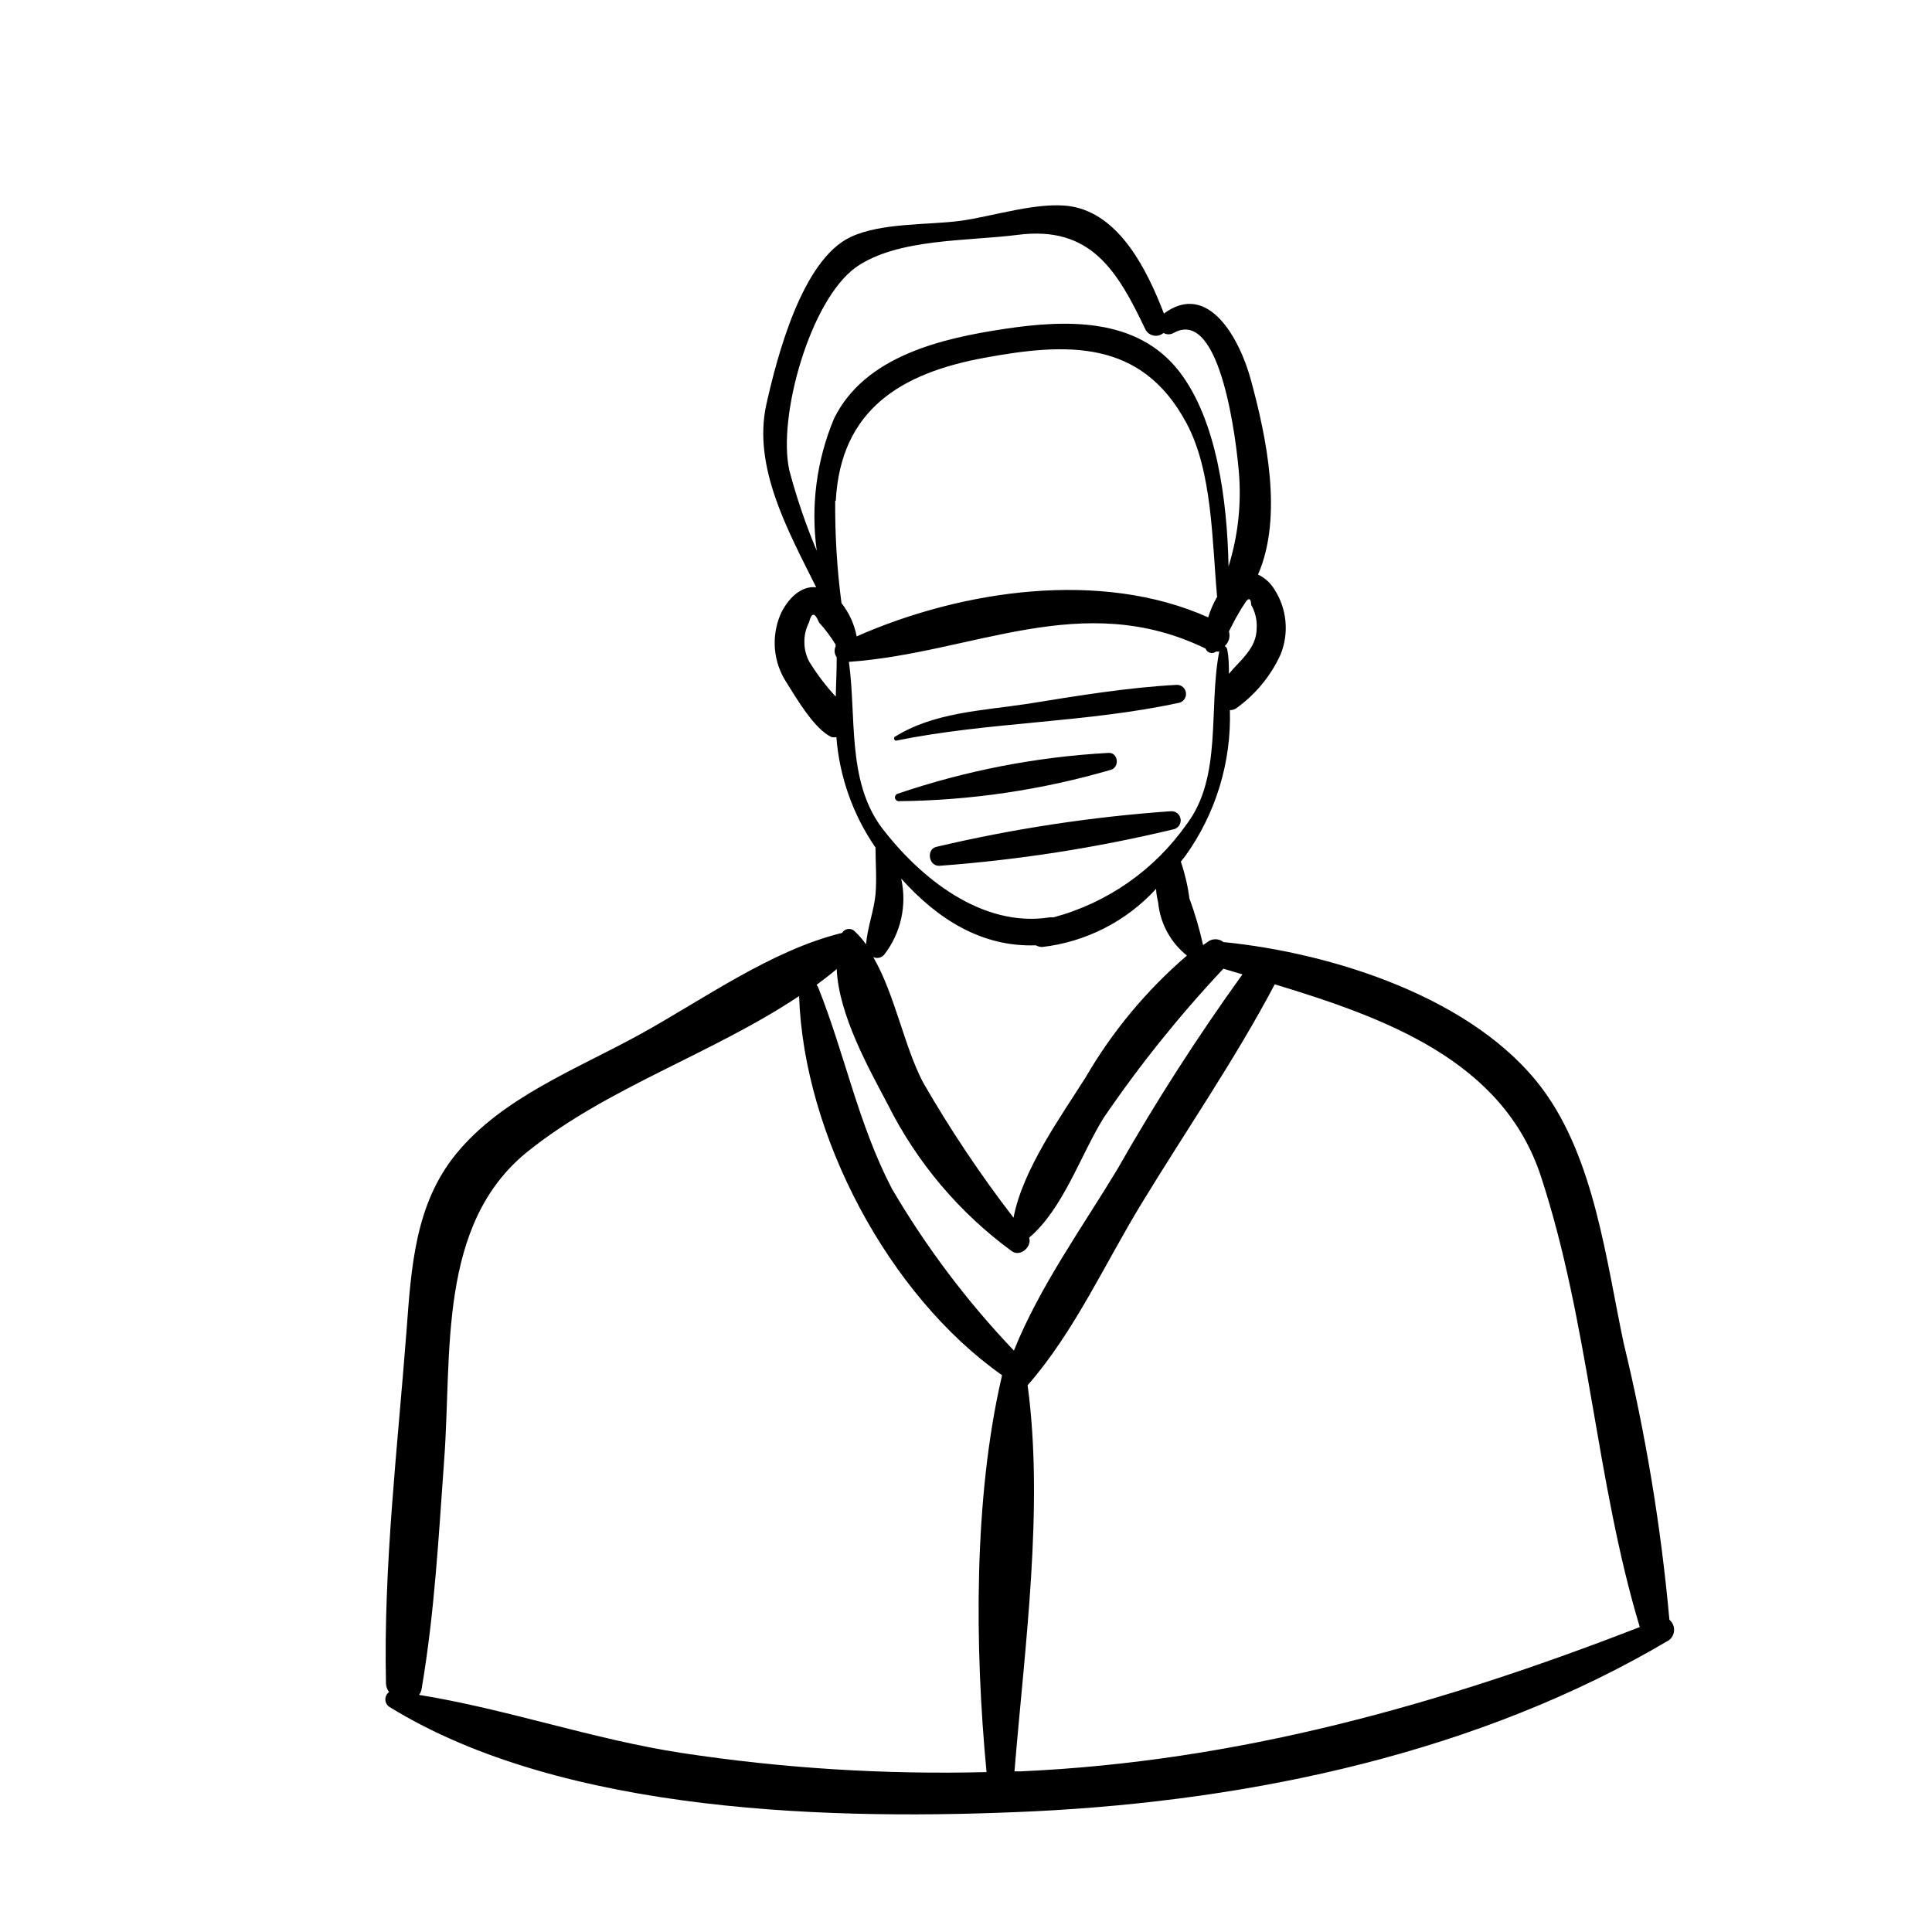 <?xml version="1.0" encoding="UTF-8"?>
<!-- Uploaded to: ICON Repo, www.svgrepo.com, Generator: ICON Repo Mixer Tools -->
<svg fill="#000000" width="800px" height="800px" version="1.1" viewBox="144 144 512 512" xmlns="http://www.w3.org/2000/svg">
 <path d="m381.36 340.3c24.688-5.039 50.383-4.684 75.219-10.078v0.004c1.137-0.34 1.859-1.449 1.711-2.625-0.148-1.18-1.133-2.074-2.316-2.113-13.301 0.707-26.551 2.922-39.699 5.039-11.992 1.812-24.938 2.266-35.266 8.816h-0.004c-0.082 0.172-0.094 0.375-0.027 0.555 0.066 0.18 0.203 0.324 0.383 0.402zm56.426 3.223c-19.047 1.043-37.863 4.688-55.922 10.832-0.469 0.156-0.758 0.625-0.684 1.113 0.074 0.484 0.492 0.848 0.984 0.852 19.035-0.184 37.953-2.981 56.227-8.312 2.418-0.703 1.914-4.633-0.605-4.484zm16.375 15.469h-0.004c-20.875 1.473-41.598 4.625-61.965 9.422-2.719 0.555-2.168 5.039 0.656 5.039h-0.004c20.867-1.535 41.574-4.754 61.918-9.625 1.336-0.168 2.285-1.383 2.117-2.719-0.168-1.336-1.387-2.285-2.723-2.117zm132.25 214.27c-2.234-24.734-6.293-49.27-12.141-73.402-4.637-21.914-7.707-48.617-21.41-67.156-17.938-24.234-55.723-36.172-84.641-39.047-1.234-0.996-2.996-0.996-4.234 0l-1.16 0.805h0.004c-0.934-4.207-2.144-8.348-3.629-12.395-0.43-3.309-1.191-6.566-2.266-9.723 0.352-0.504 0.754-0.957 1.16-1.461h-0.004c8.086-11.25 12.246-24.848 11.84-38.691 0.547 0.004 1.086-0.137 1.562-0.406 5.129-3.633 9.211-8.547 11.84-14.258 2.352-5.727 1.73-12.25-1.66-17.43-1.027-1.664-2.516-2.996-4.285-3.828 6.699-15.367 2.215-36.477-1.863-51.488-2.973-11.035-11.336-26.398-23.074-17.684-4.434-11.539-11.738-26.301-24.637-28.414-8.613-1.359-20.707 2.672-29.223 3.828-8.516 1.16-20.957 0.453-29.121 4.281-13 6.047-19.598 32.043-22.371 44.336-3.68 16.625 5.691 33.402 13.199 48.516-4.133-0.504-7.707 3.273-9.473 7.203h0.008c-2.519 5.902-1.914 12.676 1.609 18.035 2.672 4.231 7.356 12.344 11.941 14.461 0.418 0.074 0.844 0.074 1.262 0 0.816 10.5 4.394 20.602 10.375 29.27 0 4.133 0.352 8.211 0 12.344s-2.117 8.766-2.519 13.301h0.004c-0.887-1.258-1.898-2.422-3.023-3.477-0.469-0.461-1.125-0.68-1.777-0.59-0.648 0.086-1.223 0.473-1.551 1.043-18.793 4.586-36.777 17.633-53.504 26.852-16.727 9.219-36.527 16.727-48.719 31.641-10.984 13.402-11.941 30.23-13.199 46.953-2.367 30.984-6.144 62.422-5.441 93.508v0.004c0.047 0.801 0.324 1.574 0.809 2.215-0.613 0.457-0.977 1.176-0.977 1.941 0 0.762 0.363 1.484 0.977 1.938 46.301 28.617 118.55 30.23 171.3 27.711 57.688-2.871 117.69-15.566 167.92-45.344 0.82-0.645 1.312-1.625 1.332-2.672 0.02-1.043-0.434-2.043-1.234-2.719zm-110.84-268.98c1.082 1.879 1.59 4.035 1.461 6.199 0 5.34-4.332 8.414-7.356 12.09 0-2.117 0-4.281-0.453-6.449-0.059-0.391-0.301-0.73-0.656-0.906 1.086-0.973 1.52-2.481 1.109-3.879 0.805-1.512 1.512-3.074 2.418-4.535 0.562-1.043 1.184-2.051 1.863-3.023 0.855-1.461 1.613-1.309 1.613 0.504zm-115.12-14.309c-2.906-6.91-5.328-14.012-7.254-21.258-3.223-14.258 5.543-45.344 17.734-53.957 10.984-7.609 29.27-6.801 42.723-8.516 19.398-2.519 26.449 9.422 33.957 25.191 0.465 0.801 1.262 1.355 2.18 1.512 0.914 0.156 1.852-0.102 2.555-0.707 0.828 0.477 1.844 0.477 2.672 0 12.746-7.152 16.727 30.23 17.281 36.676 0.738 8.496-0.184 17.051-2.723 25.191-0.352-17.684-3.176-38.844-13.047-51.641-11.188-14.461-30.129-13.754-46.453-11.285s-36.879 7.106-45.039 23.73c-4.641 11.066-6.223 23.176-4.586 35.062zm5.039 38.641v0.004c-2.629-2.84-4.973-5.93-7.004-9.219-0.836-1.551-1.285-3.277-1.309-5.039-0.059-1.871 0.359-3.727 1.207-5.391 0.707-2.769 1.562-2.719 2.672 0 1.645 1.805 3.109 3.762 4.383 5.844v0.504c-0.434 0.941-0.316 2.043 0.301 2.871 0 3.727-0.199 7.152-0.25 10.43zm0-51.891c1.309-24.336 17.48-33.855 39.297-37.887s41.664-5.039 53.605 17.23c6.953 12.848 6.801 31.438 8.16 46.098v0.004c-1.004 1.711-1.797 3.539-2.367 5.441-28.312-12.695-65.191-7.305-93.156 5.039l0.004-0.004c-0.625-3.215-2.008-6.238-4.031-8.816-1.184-8.984-1.738-18.043-1.664-27.105zm3.477 42.676c32.949-2.316 61.715-19.445 94.516-3.527h-0.004c0.188 0.543 0.625 0.961 1.18 1.121 0.551 0.16 1.145 0.043 1.594-0.316h0.855c-2.922 15.113 0.906 33.199-8.664 45.797-8.508 12.09-20.988 20.809-35.27 24.637-0.332-0.027-0.672-0.027-1.004 0-17.938 2.82-34.41-10.43-44.738-24.082-8.969-12.395-6.449-29.121-8.465-43.629zm9.371 77.586c4.418-5.719 6.059-13.102 4.484-20.152 9.574 10.68 21.262 18.188 35.668 17.684 0.516 0.27 1.082 0.426 1.664 0.453 11.605-1.324 22.34-6.801 30.227-15.418 0 1.309 0.352 2.621 0.555 3.727v0.004c0.562 5.481 3.305 10.512 7.609 13.953-10.695 9.188-19.773 20.102-26.855 32.297-6.348 10.078-16.676 24.336-19.094 37.18-8.785-11.41-16.797-23.391-23.98-35.871-5.039-9.621-7.457-23.328-13.199-33.199v-0.004c1.008 0.465 2.207 0.199 2.922-0.652zm31.137 111.85c-7.457 32.094-7.203 71.59-4.031 104.79v-0.004c-26.969 0.691-53.941-0.996-80.609-5.039-23.527-3.578-46.352-11.637-69.777-15.418l-0.004 0.004c0.387-0.52 0.629-1.125 0.707-1.766 3.426-20.152 4.484-40.305 5.945-60.457 2.117-28.113-1.863-62.422 22.066-81.719 21.211-17.078 49.172-25.996 71.996-41.262 1.258 36.98 23.73 79.301 53.758 100.46zm-29.121-49.828c-8.918-17.129-12.445-35.57-19.496-53.254h-0.004c-0.09-0.285-0.246-0.543-0.453-0.758 1.812-1.359 3.629-2.719 5.34-4.18 0.504 12.141 8.566 26.449 13.504 35.82 7.707 15.418 18.984 28.77 32.898 38.945 2.266 1.613 5.391-1.211 4.586-3.578 9.016-7.656 13.5-21.613 19.699-31.688 9.547-14.008 20.176-27.25 31.789-39.602l5.039 1.512c-11.988 16.641-23.07 33.91-33.203 51.742-9.117 15.113-20.605 31.086-27.355 47.961-12.402-13.012-23.254-27.418-32.344-42.922zm34.16 154.42h-1.664c2.672-32.848 7.859-69.93 3.477-102.32 12.344-14.055 20.504-32.293 30.23-48.215 11.738-19.297 24.738-38.09 35.266-58.039 29.172 8.867 60.457 20.152 70.535 50.883 12.746 38.793 14.508 80.609 26.199 119.45-53.309 20.707-106.66 35.672-164.05 38.242z"/>
</svg>